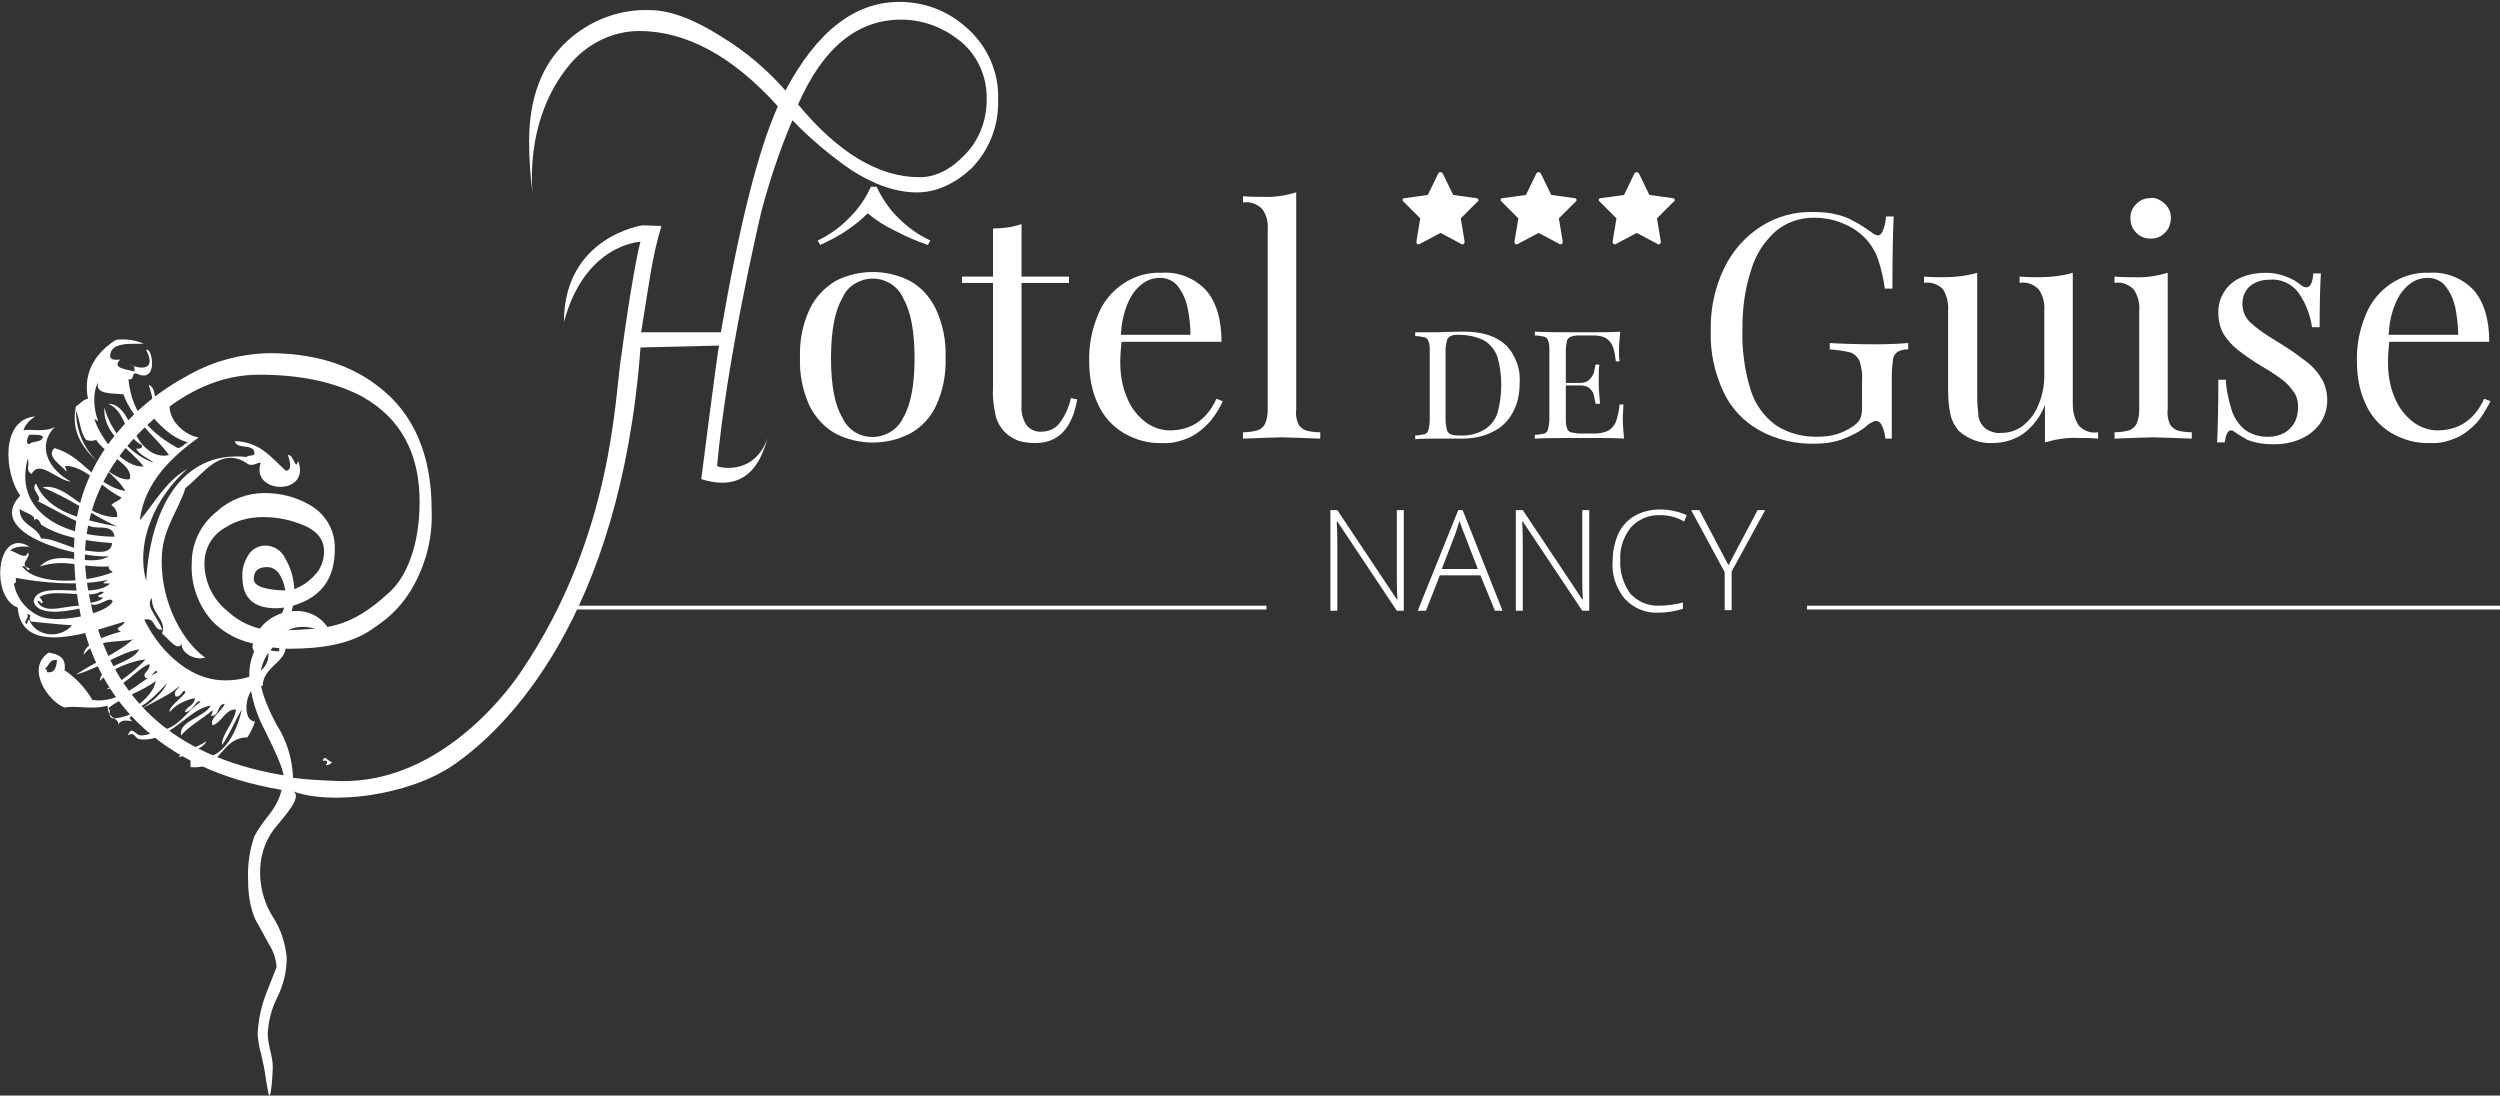 <?xml version="1.0" encoding="utf-8"?>
<!-- Generator: Adobe Illustrator 28.1.0, SVG Export Plug-In . SVG Version: 6.00 Build 0)  -->
<svg version="1.1" baseProfile="tiny" id="Calque_1"
	 xmlns="http://www.w3.org/2000/svg" xmlns:xlink="http://www.w3.org/1999/xlink" x="0px" y="0px" viewBox="0 0 395 173.1"
	 overflow="visible" xml:space="preserve">
<rect x="0" y="0" width="395" height="173.1" fill="#333333" stroke="none"/>
<g transform="translate(0 0)">
	<path fill="#FFFFFF" d="M143.8,44.4c1.8,1,3.2,2.6,4.1,4.5c1.1,2.4,1.6,5,1.5,7.6c0.1,2.6-0.4,5.2-1.5,7.6
		c-0.9,1.9-2.3,3.4-4.1,4.4c-3.7,1.9-8.1,1.9-11.8,0c-1.8-1-3.2-2.6-4.1-4.4c-1.1-2.4-1.6-5-1.5-7.6c-0.1-2.6,0.4-5.2,1.5-7.6
		c0.9-1.9,2.3-3.4,4.1-4.5C135.7,42.5,140.1,42.5,143.8,44.4 M141.8,34.3c1.5,1.5,3.2,2.8,5.2,3.7l-0.4,0.7
		c-1.8-0.6-3.6-1.4-5.3-2.3c-1.5-0.7-2.9-1.6-4.2-2.7c-1,1-2.1,1.9-3.3,2.7c-1.3,0.9-2.7,1.6-4.2,2.3l-0.4-0.7
		c1.9-0.9,3.7-2.2,5.1-3.7c1.4-1.4,2.5-3,3.3-4.8h0.9C139.3,31.2,140.4,32.9,141.8,34.3 M133.1,47.1c-1.2,2-1.8,5.2-1.8,9.5
		c0,4.3,0.6,7.4,1.8,9.4c1.2,2.7,4.4,3.8,7.1,2.5c1.1-0.5,2-1.4,2.5-2.5c1.2-2,1.8-5.2,1.8-9.4c0-4.3-0.6-7.4-1.8-9.5
		c-1.2-2.7-4.4-3.8-7-2.6C134.5,45,133.6,45.9,133.1,47.1"/>
	<path fill="#FFFFFF" d="M168.9,43.7v1h-7.5V64c-0.1,1.1,0.2,2.3,0.8,3.2c0.6,0.7,1.5,1.1,2.4,1c1,0,2-0.4,2.7-1.2
		c0.9-1.2,1.6-2.6,1.9-4.1l1,0.2c-0.8,4.6-3,6.9-6.6,6.9c-1,0-1.9-0.1-2.8-0.4c-0.7-0.3-1.4-0.7-2-1.3c-0.7-0.7-1.3-1.7-1.5-2.7
		c-0.3-1.4-0.5-2.8-0.4-4.3V44.7H152v-1h4.9v-7.6c1.5,0,3.1-0.2,4.5-0.7v8.3L168.9,43.7z"/>
	<path fill="#FFFFFF" d="M191.2,66.6c-0.9,1-2,1.9-3.2,2.5c-1.4,0.6-2.8,1-4.3,0.9c-2.2,0.1-4.3-0.5-6.2-1.6c-1.8-1.1-3.2-2.7-4-4.5
		c-1-2.1-1.4-4.4-1.4-6.7c-0.1-2.6,0.4-5.1,1.4-7.5c0.8-2,2.2-3.7,4-4.9c1.8-1.2,3.9-1.8,6-1.7c2.6-0.2,5.2,0.8,7,2.7
		c1.6,1.8,2.5,4.5,2.5,8.2h-15.8c-0.1,1.1-0.2,2.1-0.2,3.2c0,2,0.3,3.9,1.1,5.7c0.6,1.5,1.6,2.8,2.9,3.8c1.1,0.8,2.4,1.3,3.8,1.3
		c3.4,0,5.9-1.7,7.4-5l1,0.4C192.7,64.5,192,65.6,191.2,66.6 M187.6,48.4c-0.3-1.2-0.8-2.3-1.6-3.3c-0.7-0.8-1.7-1.2-2.7-1.2
		c-1,0-2,0.3-2.9,1c-1,0.8-1.7,1.8-2.2,3c-0.7,1.6-1,3.3-1.1,5h11C188.1,51.5,187.9,49.9,187.6,48.4"/>
	<path fill="#FFFFFF" d="M205.1,66.9c0.2,0.5,0.7,0.9,1.2,1.1c0.7,0.2,1.5,0.3,2.3,0.3v1c-3.1-0.1-5.1-0.2-6.1-0.2
		c-1,0-3,0.1-6.1,0.2v-1c0.8,0,1.5-0.1,2.3-0.3c0.5-0.2,1-0.6,1.2-1.1c0.3-0.7,0.4-1.4,0.4-2.2V36.3c0.1-1.2-0.2-2.4-0.9-3.3
		c-0.8-0.8-1.9-1.2-3-1v-1c1.1,0.1,2.1,0.1,3.1,0.1c1.8,0.1,3.6-0.2,5.3-0.7v34.4C204.7,65.4,204.8,66.2,205.1,66.9"/>
	<path fill="#FFFFFF" d="M226.3,52.5l0.7,0c2.6-0.1,4-0.1,4.3-0.1c2.9,0,5.1,0.7,6.6,2.1c1.6,1.6,2.4,3.9,2.2,6.1
		c0,1.6-0.3,3.2-1.1,4.6c-0.7,1.3-1.8,2.4-3.1,3c-1.5,0.8-3.2,1.1-4.9,1.1c-0.3,0-0.9,0-1.8,0s-1.7,0-2.1,0c-1.5,0-2.7,0-3.5,0.1
		v-0.6c0.5,0,1-0.1,1.5-0.2c0.3-0.1,0.5-0.3,0.6-0.7c0.1-0.5,0.2-1,0.2-1.5v-11c0-0.5,0-1-0.2-1.5c-0.1-0.3-0.3-0.5-0.6-0.6
		c-0.5-0.1-1-0.2-1.5-0.2v-0.6C224.5,52.5,225.4,52.5,226.3,52.5 M228.6,67.9c0.1,0.3,0.3,0.6,0.6,0.7c0.4,0.2,0.9,0.2,1.3,0.2
		c1.4,0.1,2.8-0.2,4-0.9c1-0.6,1.7-1.5,2.1-2.6c0.4-1.5,0.6-3,0.6-4.5c0-1.5-0.2-3-0.6-4.4c-0.4-1.1-1.1-2-2.1-2.6
		c-1.2-0.6-2.6-0.9-4-0.9c-0.5,0-0.9,0-1.3,0.2c-0.3,0.1-0.5,0.4-0.6,0.7c-0.1,0.5-0.2,1-0.2,1.5v11.1
		C228.4,66.9,228.5,67.4,228.6,67.9"/>
	<path fill="#FFFFFF" d="M256.4,66c0,1.1,0.1,2.2,0.2,3.3c-1.2-0.1-3.3-0.1-6.2-0.1c-3.5,0-6.1,0-7.9,0.1v-0.6c0.5,0,1-0.1,1.5-0.2
		c0.3-0.1,0.5-0.3,0.6-0.7c0.1-0.5,0.2-1,0.2-1.5v-11c0-0.5,0-1-0.2-1.5c-0.1-0.3-0.3-0.5-0.6-0.6c-0.5-0.1-1-0.2-1.5-0.2v-0.6
		c1.8,0.1,4.4,0.1,7.9,0.1c2.6,0,4.5,0,5.6-0.1c-0.1,1-0.2,2-0.2,3c0,0.6,0,1.2,0.1,1.7h-0.6c-0.1-0.8-0.2-1.7-0.5-2.4
		c-0.2-0.5-0.6-1-1.1-1.3c-0.6-0.3-1.2-0.4-1.9-0.4h-2.1c-0.5,0-1,0-1.5,0.2c-0.3,0.1-0.5,0.3-0.6,0.6c-0.1,0.5-0.2,1-0.2,1.5v5.2
		h2.3c0.5,0,1-0.1,1.4-0.5c0.3-0.3,0.5-0.6,0.7-1c0.1-0.5,0.2-0.9,0.3-1.4h0.6c-0.1,0.7-0.1,1.4-0.1,2.1l0,1c0,0.7,0.1,1.8,0.2,3.1
		h-0.7c-0.1-0.5-0.2-1-0.3-1.5c-0.1-0.4-0.4-0.7-0.7-1c-0.4-0.3-0.9-0.4-1.4-0.4h-2.3v5.3c0,0.5,0,1,0.2,1.5
		c0.1,0.3,0.3,0.5,0.6,0.6c0.5,0.1,1,0.2,1.5,0.2h2.1c0.8,0,1.5-0.1,2.2-0.4c0.6-0.3,1-0.8,1.3-1.4c0.3-0.9,0.5-1.8,0.6-2.8h0.6
		C256.5,64.7,256.4,65.4,256.4,66"/>
	<path fill="#FFFFFF" d="M297.4,67.4c-0.2-0.6-0.6-0.9-1-0.9c-0.2,0-0.4,0.1-0.6,0.2c-0.4,0.2-0.7,0.4-1,0.7c-1.1,0.9-2.4,1.5-3.7,2
		c-1.4,0.5-2.8,0.7-4.2,0.7c-3.1,0.1-6.2-0.6-8.9-2.1c-2.5-1.4-4.5-3.5-5.7-6.1c-1.4-3-2.1-6.2-2-9.5c-0.1-3.4,0.6-6.9,2.1-10
		c1.3-2.7,3.3-5,5.8-6.6c2.5-1.6,5.4-2.4,8.4-2.3c1.2,0,2.5,0.1,3.6,0.4c1,0.2,1.9,0.6,2.8,1.1c0.8,0.4,1.7,1,2.7,1.7
		c0.3,0.3,0.6,0.4,1,0.5c0.6,0,1.1-1,1.3-3h1.2c-0.1,2.2-0.2,6-0.2,11.4h-1.2c-0.2-1.5-0.5-2.9-1-4.4c-0.3-1.1-0.9-2.1-1.6-3
		c-1-1.2-2.3-2.2-3.8-2.8c-1.5-0.7-3.2-1-4.9-1c-2.1,0-4.2,0.7-5.9,2.1c-1.8,1.6-3.2,3.7-3.9,6.1c-1,3-1.4,6.1-1.4,9.2
		c-0.1,3.3,0.3,6.6,1.3,9.8c0.7,2.3,2.1,4.2,4,5.6c2,1.3,4.4,1.9,6.8,1.8c1.9,0,3.7-0.5,5.3-1.6c0.5-0.3,0.9-0.7,1.2-1.2
		c0.2-0.5,0.3-1,0.3-1.6V60c0.1-1-0.1-2-0.4-3c-0.3-0.6-0.8-1.1-1.4-1.3c-1.1-0.3-2.2-0.4-3.3-0.5v-1c1.7,0.1,4,0.2,7.1,0.2
		c2.4,0,4.1-0.1,5.3-0.2v1c-0.6,0-1.2,0.1-1.7,0.4c-0.4,0.3-0.6,0.7-0.7,1.1c-0.1,0.9-0.2,1.8-0.2,2.7v9.9h-1
		C297.8,68.6,297.7,68,297.4,67.4"/>
	<path fill="#FFFFFF" d="M328.5,67.3c0.8,0.8,1.9,1.2,3,1v1c-1.1-0.1-2.1-0.1-3.1-0.1c-1.8-0.1-3.6,0.2-5.3,0.7V64
		c-0.7,1.8-1.9,3.4-3.4,4.5c-1.4,1-3.1,1.5-4.9,1.5c-1.9,0.1-3.8-0.6-5.3-1.9c-0.6-0.7-1.1-1.6-1.3-2.5c-0.3-1.3-0.4-2.6-0.4-4V49.1
		c0.1-1.2-0.2-2.4-0.8-3.4c-0.8-0.8-1.9-1.2-3-1v-1c1.1,0.1,2.1,0.1,3.1,0.1c1.8,0,3.6-0.2,5.3-0.7v19.6c0,1,0.1,2,0.2,3.1
		c0.1,0.7,0.5,1.4,1.1,1.9c0.7,0.5,1.6,0.8,2.5,0.7c1.3,0,2.5-0.4,3.5-1.2c1.1-0.9,1.9-2,2.4-3.3c0.6-1.4,0.9-3,0.9-4.6V49.1
		c0.1-1.2-0.2-2.4-0.9-3.4c-0.8-0.8-1.9-1.2-3-1v-1c1.1,0.1,2.1,0.1,3.1,0.1c1.8,0,3.6-0.2,5.3-0.7v20.8
		C327.5,65.1,327.8,66.3,328.5,67.3"/>
	<path fill="#FFFFFF" d="M342.8,66.9c0.2,0.5,0.7,0.9,1.2,1.1c0.7,0.2,1.5,0.3,2.3,0.3v1c-3.1-0.1-5.1-0.2-6.1-0.2
		c-1,0-3,0.1-6.1,0.2v-1c0.8,0,1.5-0.1,2.3-0.3c0.5-0.2,1-0.6,1.2-1.1c0.3-0.7,0.4-1.4,0.4-2.2V49.1c0.1-1.2-0.2-2.4-0.9-3.4
		c-0.8-0.8-1.9-1.2-3-1v-1c1.1,0.1,2.1,0.1,3.1,0.1c1.8,0.1,3.6-0.2,5.3-0.7v21.5C342.4,65.4,342.5,66.2,342.8,66.9 M341.4,31.7
		c0.5,0.3,0.9,0.7,1.2,1.2c0.3,0.5,0.4,1,0.4,1.6c0,0.6-0.2,1.1-0.4,1.6c-0.3,0.5-0.7,0.9-1.2,1.2c-0.5,0.3-1,0.4-1.6,0.4
		c-0.6,0-1.1-0.1-1.6-0.4c-1-0.6-1.6-1.6-1.6-2.8c0-0.6,0.1-1.1,0.4-1.6c0.3-0.5,0.7-0.9,1.2-1.2c0.5-0.3,1.1-0.4,1.6-0.4
		C340.4,31.2,340.9,31.4,341.4,31.7"/>
	<path fill="#FFFFFF" d="M352.6,64.8c0.4,1.2,1.1,2.3,2.1,3.1c1.1,0.8,2.5,1.2,3.9,1.1c0.7,0,1.5-0.2,2.1-0.5
		c0.7-0.3,1.3-0.9,1.7-1.5c0.5-0.8,0.7-1.8,0.7-2.7c0-0.9-0.2-1.7-0.7-2.4c-0.5-0.7-1.1-1.4-1.8-1.9c-0.8-0.6-1.8-1.3-3.2-2.1
		c-1.7-1-2.9-1.9-3.8-2.6c-0.9-0.7-1.6-1.5-2.2-2.4c-0.6-1-0.9-2.2-0.9-3.4c-0.1-2.5,1.4-4.8,3.7-5.7c1.2-0.5,2.5-0.7,3.8-0.7
		c1.1,0,2.2,0.2,3.2,0.6c0.8,0.3,1.6,0.7,2.3,1.3c0.2,0.2,0.6,0.4,0.9,0.4c0.6,0,1-0.7,1.1-2.2h1.2c-0.1,1.6-0.2,4.4-0.2,8.5h-1.2
		c-0.3-2-1-3.8-2.1-5.4c-1.1-1.5-2.9-2.3-4.7-2.1c-1.1,0-2.1,0.3-3,1c-0.8,0.7-1.2,1.7-1.2,2.8c0,1.1,0.4,2.1,1.2,2.9
		c0.9,0.8,1.9,1.6,2.9,2.2c1.1,0.7,1.9,1.2,2.4,1.5c1.3,0.8,2.5,1.7,3.7,2.6c0.9,0.7,1.7,1.6,2.3,2.6c0.6,1,0.9,2.2,0.9,3.4
		c0,1.4-0.4,2.7-1.2,3.8c-0.8,1.1-1.9,1.9-3.1,2.4c-1.4,0.6-2.8,0.8-4.3,0.8c-1.4,0-2.7-0.2-4-0.7c-0.7-0.4-1.4-0.8-2.1-1.3
		c-0.1-0.1-0.3-0.2-0.5-0.2c-0.5,0-0.8,0.6-1,1.9h-1.2c0.1-1.9,0.2-5.2,0.2-9.9h1.2C351.7,61.4,352.1,63.1,352.6,64.8"/>
	<path fill="#FFFFFF" d="M391.5,66.6c-0.9,1-2,1.9-3.2,2.5c-1.4,0.6-2.8,1-4.3,0.9c-2.2,0.1-4.3-0.5-6.2-1.6c-1.8-1.1-3.2-2.7-4-4.5
		c-1-2.1-1.4-4.4-1.4-6.7c-0.1-2.6,0.4-5.1,1.4-7.5c0.8-2,2.2-3.7,4-4.9c1.8-1.2,3.9-1.8,6-1.7c2.6-0.2,5.2,0.8,7,2.7
		c1.6,1.8,2.5,4.5,2.5,8.2h-15.8c-0.1,1.1-0.2,2.1-0.2,3.2c0,2,0.3,3.9,1.1,5.7c0.6,1.5,1.6,2.8,2.9,3.8c1.1,0.8,2.4,1.3,3.8,1.3
		c3.4,0,5.9-1.7,7.4-5l1,0.4C392.9,64.5,392.3,65.6,391.5,66.6 M387.9,48.4c-0.3-1.2-0.8-2.3-1.6-3.3c-0.7-0.8-1.7-1.2-2.7-1.2
		c-1,0-2,0.3-2.9,1c-1,0.8-1.7,1.8-2.2,3c-0.7,1.6-1,3.3-1.1,5h11C388.4,51.5,388.2,49.9,387.9,48.4"/>
	<path fill="#FFFFFF" d="M221.8,96.5h-1.1l-9.4-14.1h-0.1c0.1,1.7,0.1,2.9,0.1,3.8v10.3h-1.1V80.6h1.1l9.4,14.1h0.1
		c-0.1-1.3-0.1-2.5-0.1-3.7V80.6h1.1L221.8,96.5z"/>
	<path fill="#FFFFFF" d="M233.9,90.9h-6.4l-2.2,5.6H224l6.4-15.9h0.7l6.3,15.9h-1.2L233.9,90.9z M227.8,89.9h5.7l-2.2-5.7
		c-0.2-0.4-0.4-1.1-0.7-1.9c-0.2,0.6-0.4,1.3-0.6,1.9L227.8,89.9z"/>
	<path fill="#FFFFFF" d="M251.1,96.5H250l-9.4-14.1h-0.1c0.1,1.7,0.1,2.9,0.1,3.8v10.3h-1.1V80.6h1.1l9.4,14.1h0.1
		c-0.1-1.3-0.1-2.5-0.1-3.7V80.6h1.1L251.1,96.5z"/>
	<path fill="#FFFFFF" d="M262.4,81.4c-1.8-0.1-3.5,0.6-4.7,1.9c-1.2,1.5-1.8,3.3-1.7,5.2c-0.1,1.9,0.5,3.8,1.6,5.3
		c1.2,1.3,2.9,2,4.6,1.9c1.2,0,2.5-0.2,3.7-0.5v1c-1.3,0.4-2.6,0.6-3.9,0.6c-2,0.1-3.9-0.7-5.3-2.2c-1.4-1.7-2.1-3.9-1.9-6
		c0-1.5,0.3-2.9,0.9-4.3c0.6-1.2,1.5-2.2,2.6-2.8c1.2-0.7,2.6-1,4-1c1.4,0,2.9,0.3,4.2,0.9l-0.4,1C264.9,81.7,263.6,81.4,262.4,81.4
		"/>
	<path fill="#FFFFFF" d="M273.1,89.3l4.6-8.7h1.2l-5.3,9.7v6.1h-1.1v-6l-5.3-9.8h1.3L273.1,89.3z"/>
	<path fill="#FFFFFF" d="M233.6,31.6c0,0.1-0.1,0.3-0.2,0.3l-2.6,2.6l0.6,3.6c0,0,0,0.1,0,0.1c0,0.1,0,0.2-0.1,0.3
		c-0.1,0.1-0.1,0.1-0.2,0.1c-0.1,0-0.2,0-0.3-0.1l-3.2-1.7l-3.2,1.7c-0.1,0.1-0.2,0.1-0.3,0.1c-0.1,0-0.2,0-0.2-0.1
		c-0.1-0.1-0.1-0.2-0.1-0.3c0,0,0-0.1,0-0.1l0.6-3.6l-2.6-2.6c-0.1-0.1-0.2-0.2-0.2-0.3c0-0.2,0.1-0.3,0.4-0.3l3.6-0.5l1.6-3.3
		c0.1-0.2,0.2-0.3,0.4-0.3s0.3,0.1,0.4,0.3l1.6,3.3l3.6,0.5C233.4,31.3,233.5,31.4,233.6,31.6"/>
	<path fill="#FFFFFF" d="M249.1,31.6c0,0.1-0.1,0.3-0.2,0.3l-2.6,2.6l0.6,3.6c0,0,0,0.1,0,0.1c0,0.1,0,0.2-0.1,0.3
		c-0.1,0.1-0.1,0.1-0.2,0.1c-0.1,0-0.2,0-0.3-0.1l-3.2-1.7l-3.2,1.7c-0.1,0.1-0.2,0.1-0.3,0.1c-0.1,0-0.2,0-0.2-0.1
		c-0.1-0.1-0.1-0.2-0.1-0.3c0,0,0-0.1,0-0.1l0.6-3.6l-2.6-2.6c-0.1-0.1-0.2-0.2-0.2-0.3c0-0.2,0.1-0.3,0.4-0.3l3.6-0.5l1.6-3.3
		c0.1-0.2,0.2-0.3,0.4-0.3s0.3,0.1,0.4,0.3l1.6,3.3l3.6,0.5C248.9,31.3,249.1,31.4,249.1,31.6"/>
	<path fill="#FFFFFF" d="M264.6,31.6c0,0.1-0.1,0.3-0.2,0.3l-2.6,2.6l0.6,3.6c0,0,0,0.1,0,0.1c0,0.1,0,0.2-0.1,0.3
		c-0.1,0.1-0.1,0.1-0.2,0.1c-0.1,0-0.2,0-0.3-0.1l-3.2-1.7l-3.2,1.7c-0.1,0.1-0.2,0.1-0.3,0.1c-0.1,0-0.2,0-0.2-0.1
		c-0.1-0.1-0.1-0.2-0.1-0.3c0,0,0-0.1,0-0.1l0.6-3.6l-2.6-2.6c-0.1-0.1-0.2-0.2-0.2-0.3c0-0.2,0.1-0.3,0.4-0.3l3.6-0.5l1.6-3.3
		c0.1-0.2,0.2-0.3,0.4-0.3c0.1,0,0.3,0.1,0.4,0.3l1.6,3.3l3.6,0.5C264.5,31.3,264.6,31.4,264.6,31.6"/>
	<rect x="90.6" y="95.7" fill="#FFFFFF" width="109.5" height="0.6"/>
	<rect x="285.5" y="95.7" fill="#FFFFFF" width="109.5" height="0.6"/>
	<path fill="#FFFFFF" d="M144.9,30.4c-3.3,0-6.8-1.2-10.5-3.6c-3.3-2.3-6.4-4.9-9.2-7.8c-2,4.7-3.6,9.5-4.9,14.4
		c-0.4,1.7-5.5,23.5-7,40.2c-0.1,0.2,5.8,1.8,8-4.4c-0.8,2.6-2.6,9-10.5,6.5c0,0,2.4-18.9,2.8-21.1l-12.4,0.3
		c-3.2,42.9-21.4,60.4-29.6,66c-7,4.8-19.3,6.4-25.4,4.1c1.8,0.7-1.2,3.9-2.9,6c-1.6,2.1-2.3,4.7-2.2,7.3c0.1,2.4,0.8,4.7,2.1,6.7
		c1.2,1.9,1.9,4.1,2.1,6.3c0,2.2-0.5,4.3-1.5,6.3c-0.9,1.8-1.4,3.7-1.5,5.7c0,0.9,0.2,1.8,0.4,2.7c0.2,0.8,0.4,1.7,0.4,2.6
		c0,0.9-0.3,5.9-0.7,4.1c-0.7-3.5-0.2-2.1-1.2-6.4c-0.3-0.9-0.4-1.9-0.5-2.8c0.1-2.4,0.6-4.7,1.5-6.9c1-2.5,1.5-3.8,1.5-3.8
		c-0.1-1.3-0.5-2.5-1.2-3.6c-1.2-2.2-1.9-3.5-2.2-4c-0.8-1.9-1.1-4-1.1-6.1c-0.1-2.4,0.2-4.7,1-7c0.6-1.1,1.3-2.1,2.1-3.1
		c1-1.2,1.8-2.6,2.2-4.2c-9.5-1.6-17-5.1-22.5-10.4c-6.9-6.7-10.3-15.9-10.3-27.7c0-5.9,1.9-11.6,5.3-16.4
		c3.2-4.4,7.4-8.1,12.2-10.7c4-2.4,8.6-3.7,13.3-3.8c6.9,0,12.7,1.7,17.2,5.2c5.7,4.3,8.5,10.9,8.5,19.6c0.1,2.5-0.2,4.9-0.9,7.3
		c-2.3,7.4-6.3,10-8.5,11.5c-3.4,2.4-8.1,3.1-13.1,3.1c-0.9,0-1.8-0.1-2.6-0.2c-1.2,1.2-1.9,2.9-2,4.6c0,1.9,0.9,4.4,2.6,7.6
		c1.6,2.5,2.5,5.4,2.6,8.4c2.3,0.3,4.7,0.4,7.1,0.5c17,0.6,28.1-16.1,28.8-17.1c14.9-21.9,14.9-44.1,16-50.3c1.4-10.5,2.7-17,3-17.8
		c0,0-8.8,0.3-12.1,12.7c0-13.5,12.4-15.3,12.4-15.3l3,0.1c-1.6,5.5-1.8,8.3-3.2,16.8h12.6c2.9-16.9,5.9-28.8,9-35.7
		c-7.1-7.9-14.5-11.9-21.9-11.9c-4.2,0-8.2,2-10.9,5.2c-7.6,9-5.9,20.8-5.9,20.8c-0.4-2.9-0.6-5.7-0.6-8.6c0-6.8,2-12.1,6-15.8
		c3.6-3.3,8.3-5.1,13.1-4.9c3.1,0,6.9,1.4,11.3,4.2c3.8,2.3,7.2,5.2,10.1,8.5c5-9.4,11-14,18-14c3.8,0,7.4,1.3,10.3,3.8
		c3.5,2.9,5.5,7.2,5.3,11.8c0.1,4-1.4,7.8-4.2,10.7C150.9,29,148,30.4,144.9,30.4 M40.9,59.2c-6.1,0-12.1,2.7-17.9,8.2
		c-6.4,6.1-9.6,13.1-9.6,21c0.2,4.3,1.1,8.5,2.6,12.5c4.3,11.9,13.9,19.1,28.8,21.6c-0.1-1-1.1-3.4-2.9-7c-1.4-2.6-2.3-5.5-2.5-8.5
		c-0.1-1.8,0.4-3.6,1.3-5.2c-2.7-0.4-5.3-1.7-7.2-3.7c-2.2-2.5-3.4-5.8-3.2-9.2c0-3.2,1.5-6.2,4.1-8.2c2-1.8,4.7-2.8,7.4-2.8
		c2.5,0,4.9,0.6,7,1.8c2.6,1.4,4.2,4.1,4.1,7.1c0,4.7-2.2,7.6-6.6,8.9c-0.3,1.4-0.8,2.7-1.4,3.9c6.6-0.3,10.2-0.1,16.6-6
		c2.7-2.4,4.8-7.4,4.8-14.3c0-7.7-3-13.2-9-16.6C53,60.4,47.6,59.2,40.9,59.2 M41.5,81.7c-2,0-4.1,0.5-5.8,1.6
		c-2.1,1.1-3.4,3.3-3.4,5.7c0,3,1.4,5.8,3.7,7.6c1.8,1.7,4.1,2.7,6.6,3c0.5-0.5,0.9-1.1,1.3-1.6c0.4-0.6,0.8-1.3,1-2l-1,0.1
		c-3.8,0.1-5.6-1.6-5.6-4.9c-0.1-1.3,0.3-2.5,1-3.6c0.6-0.9,1.6-1.4,2.6-1.4c1.4,0,2.6,0.8,3.2,2.1c0.9,1.5,1.3,3.1,1.4,4.8
		c1.2-0.5,2.3-1.2,3.2-2.2c1-1,1.5-2.4,1.5-3.8c0-2-1.3-3.5-4-4.4C45.4,82,43.4,81.7,41.5,81.7 M42.2,89.6c-1.4,0-2.1,0.6-2.1,1.9
		c0,1.1,1.7,1.7,5,1.8C44.6,90.8,43.6,89.6,42.2,89.6 M142.4,3.1c-7,0-12.4,4.5-16.3,13.4c6.3,7.6,12.7,11.5,19.2,11.5
		c2.5,0,4.9-1.2,7.1-3.5c2.3-2.3,3.5-5.5,3.5-8.7c0.1-3.8-1.6-7.5-4.7-9.7C148.7,4.2,145.6,3.1,142.4,3.1"/>
	<path fill="#FFFFFF" d="M52.5,120.4c-0.2,0.3-0.6,0.5-1,0.5c0-0.2,0.2-0.2,0.2-0.5c0-0.3-0.4-0.2-0.7-0.2
		C51.3,119.1,51.8,120.4,52.5,120.4"/>
	<path fill="#FFFFFF" d="M17.4,56.2c0,0.7,0.8,0.7,1.6,0.6c-1.4,1.4,0.9,1.5,2.2,1.9c0.3-1-0.5-1-0.9-1.2c1.5,0.8,4.6,1.3,2.8-2.2
		c0.9-0.7,2.1,5.5-1.6,3.7c-0.8-0.1-0.2,1.2-1.2,0.9c0.5,5.7,3.8,8.7,7.8,10.9c0.7-0.1,1-0.7,1.6-0.9c-2.8-0.8-4.5-2.8-6.2-4.7
		c1.3-0.8,0.3-3.3,0-4.4c1.3,0.5,0.8,2.9,1.6,4c0.5-0.8,0.5-2,1.9-1.9c-1.1,3.3,2.4,6,4.4,6.2c-4,2.9-8.6,7-9.3,13.1
		c2.4-2.8,4.1-6.2,7.5-8.1c-4.7,4.1-8.3,11.2-6.5,17.7c0.6-10.9,5.3-20.7,15.9-19.6c0.2-0.4,1.2,0,1.2-0.6c0-1.6-2.8-0.5-3.1-1.9
		c4.1,0.1,5.8,2.7,8.1,4.7c1.1-0.2,0.5-1.8,0.3-2.5c0.9-0.2,1.2,2.7,1.6,0.9c2.1,5.6-7.6,5.3-5.9,0.3c-0.7,0-0.9,0.5-1.9,0.3
		c-4.4-3.2-7.2,1.6-10,3.7c-0.9,3.1-3.4,6.2-3.7,10.3c-0.5,6.7,2.7,13.5,6.8,16.5c-1.4,0.5-3.8-0.6-3.7-2.2c-0.6,1.3-2-0.7-3.1-1.6
		c0.8-2.2-1.7-3.1-1.6-5.6c-1.2,1.3,1.2,3.3,1.6,5c-1.5,0.1-0.9-2-2.8-1.6c1.9,4,6.5,9.6,12.8,9.6c2.6,0,7.1-0.8,6.8-4.4
		c-1.1,0.1-1.4,1.1-2.5,1.2c1.3-1-0.1-1.2,0-2.2c0.9-6.2,10.8-8.2,12.8-0.9c-1.4-2-6-3.2-8.1-0.9c2.2,4.2-3,4.4-3.1,8.1
		c-2.6-0.8-3.6,5.5-1.2,5.6c-0.3,0.9-0.7,1.7-1.2,2.5c-4.4,0.1-4,5.2-9,4.7v-1.9c-1-0.2-1.1,0.3-1.9,0.3c1.1-1.2,3.1-1.5,4.4-2.5
		c-0.4,1.1-1.8,1.1-2.2,2.2c4.3,1.8,7-3.3,7.8-7.2c-1.1,1.8-1.9,3.9-3.1,5.6c-0.2-1.5,1.9-3.5,2.2-5.6c-1.7-0.1-2.2,2-3.7,2.5
		c-0.6-1.1,1.5-2.2,1.9-3.4c-1.3,0.1-0.7,2-2.2,1.9c0.2-0.3,0.3-0.6,0.3-0.9c-1.6,1.4-3.6,2.4-5,4c-0.4-2.3,3.6-2.8,4.7-4.7
		c-3.3,0.3-6.7,5.9-11.2,5.3c-0.9-0.1-0.7-1.3-1.9-0.6c0.7-1.8,1.1,0.1,2.2,0c1.4-0.1,2.3-0.7,3.4-0.9c2.4-0.4,4-3.2,5.9-4.4
		c-0.7-0.6-1.2,1.7-2.5,1.6c0.3-0.9,1.5-1,1.6-2.2c-1.5,0.3-3,1-4,2.2c-0.2-0.8,1.8-2.1,2.5-3.1c-0.4-0.9-0.6,1-1.6,0.6
		c-0.3-1,0.5-1,0.6-1.6c-1.7,1.8-6.5,3.4-7.8,5c-0.1,0.1,0.4,0.7,0.6,0.6c-0.4,0-2.3-0.7-2.5,0.9c0.6-1.7-1.6-0.9-1.6-3.4
		c-2.6,0.7-5-0.1-6.8,0.3c-2.6-1-6.2-6.2-2.5-8.7c1.5,0.3,2.8,0.7,2.5,2.8c1.8,1.2,3.3,2.8,4.4,4.7c4.5,0.6,7.5-3,10.3-4.4
		c-0.5-0.8-0.8,1.2-1.9,0.9c-0.7-0.8,0.8-1,0.6-2.2c-2.5,1.1-3.6,3.6-6.8,4c2.3-1.2,4.4-2.8,6.2-4.7c-1.5,0.1-5.3,1.2-7.2,3.4
		c0-2.5,5-2.7,6.2-5c-3.1,0.5-5.9,2.8-10,4c2.9-2,6.5-3.3,9-5.6c-1.9,0.6-6-0.2-7.8,2.5c0.1-1.9,3.6-3.1,5.9-3.7
		c-1.3-0.7,0.4-0.7,0.6-1.6C14.7,99.7,3.4,104,2.8,96c-4.4-1.6-3.4-12.9,1.9-9.6c-0.3,0-2.2-0.3-3.1,0.6c0.9,0.1,2.4,1.6,2.8,0.3
		c0.7,0.7-1.7,2,0.3,2.5c-0.3,0.9-0.5-0.7-1.2-0.3c2.4,3.2,10.6,2.5,14.3,0.9c-0.2-0.3-0.7-0.3-0.6-0.9c-4.9,0.2-6.7-1.3-10.9,0
		c2.9-3,7.6,0.3,10.9-1.6c-4.7,0.3-19.8-3.5-14-9.6C0.7,74.9,0,66.2,5.6,65.8C4.7,66.3,4,67.1,3.7,68c0.9-0.3,3.6,0.4,5-0.6
		c-3,3.1-1,6.8,2.5,8.7c-2.2-0.2-5-3.6-6.2-1.2c-1-0.6-0.3-1.1-0.6-2.5c-2.2,8,4.8,12.3,13.7,12.4c-0.3-2-2.4-1.2-3.7-1.6
		c-3-0.9-5.9-2.8-8.4-4c0.8-0.8-1.3-1.8-0.3-2.8c1.9,4.6,7.4,5.7,12.8,6.8c-4.1-1.9-7.5-4.5-11.8-6.2c3.9-0.8,6.6,4.8,11.8,4.7
		c0.1-0.8-0.3-1.5-0.9-1.9c0.4-0.5,1.2-0.6,1.6-1.2c-3-1.4-5.5-4.8-8.7-5c-0.5,0.1,0.1,0.4,0,0.9c-0.8-1-3.3-2.4-1.9-3.7
		c4.7,1.3,6.2,5.8,11.2,6.8c-1.9-3.7-9.3-6.2-7.8-13.4c0.7-0.4,1-1,1.9-1.2c-0.9-4.5,1.6-7.5,4.4-9.3c1.5-0.2,3,0,4.4,0.6
		C21,54.4,17.5,53.9,17.4,56.2 M41.9,100.7c-0.8,1.4,0.5,2.3,2.2,2.2C44.3,101.2,43.3,100.8,41.9,100.7 M7.1,105.6
		c0.2,0.1,0.4,0.3,0.3,0.6c1.3,0.2,1.5-0.8,1.6-1.9C7.7,104.1,7.8,105.3,7.1,105.6 M15.5,66.5c-0.3,0-0.4-0.3-0.6-0.3
		c1.2,3.6,4.8,7.7,7.8,7.5c-2.2-2.8-6.5-5.1-6.2-9.3c1.1,4.2,4.6,7.7,7.8,8.7c-0.9-0.7-2.2-1.2-2.8-2.2c0.5,0,1.1,0,0.9-0.6
		c-2.7-1.2-2.5-5.4-5.3-6.5c3.2,0,3.6,5.3,6.2,7.2c0.9,0.8,2.2,1.2,3.4,0.9c-1.8-2.6-5.8-5.6-7.2-9.6c-1.8-0.2-4.5,0.1-4-1.9
		C14.5,62.2,14.9,65,15.5,66.5 M14.3,71.7c1.6,2.2,4.7,4.4,6.2,4c0.7-2.2-3.9-3.9-5.3-6.2c-0.5,0.2-1.1,0.2-1.6,0
		c-0.9-1.1-1-3.2-1.6-4.7C12,67.4,12.8,69.8,14.3,71.7 M4.6,70.2c0.5-0.6,2-0.2,2.2-1.2c-0.4-0.4-1.4-0.3-2.2-0.3
		C4.5,68.8,3.9,70.1,4.6,70.2 M6.5,82.9c0,0-0.5-1.5-1.2-0.6c0.6-0.9-1.5-1.3-2.2-1.9c0,2.7,2.7,2.6,3.4,4.7c2-0.1,4.8,1.7,7.2,1.9
		c1.1,0.1,3.9,0.8,4-1.2C13.2,85.5,9.3,84.7,6.5,82.9 M15.5,94.1c0.3-0.1,1.6-0.7,0.3-0.6c-1.5,1.2-7.7-0.7-9.6,0.9
		c0.2,0,0.9,1,0.3,0.9c-0.1-0.2-0.3-0.4-0.6-0.3c1.2,2.6,5.7,0,7.8,0.9c-2.1,0.5-7.7,1.8-8.4-0.9c0.7-3.6,9.2-0.1,12.1-2.8
		c-1.6,0-1.1-0.1-0.3-0.6c-4.8,1.1-10.9,0.4-14.6-0.3c0,0.4,0.1,0.9-0.3,0.9c0.4,2.4,2.1,4.4,4.4,5.3c3,1,10.5-0.6,11.2-2.5
		c-0.5-1-2.4,1.3-3.7,0.3c0.8-0.2,1.8-0.3,2.2-0.9C15.9,94.4,15.5,94.4,15.5,94.1 M4.6,97.9c1,2.6,4.7,3.2,6.8,0.9
		c-3-0.2-4.2-0.4-6.5-0.6c-0.6-0.6,0.4-1-0.6-1.2c0.4,0.8-0.9,1.3,0,1.6C4.2,98.3,4.6,97.8,4.6,97.9 M17.1,111.9
		c0.6,0.5-0.2,1,0.6,1.6c3,0.1,7.6-3,8.7-5.6c-1.6,1.8-4,4.3-6.2,4.4c2-0.8,4.2-3,4.4-4.7C22.4,109.3,19.3,110.1,17.1,111.9"/>
</g>
</svg>
